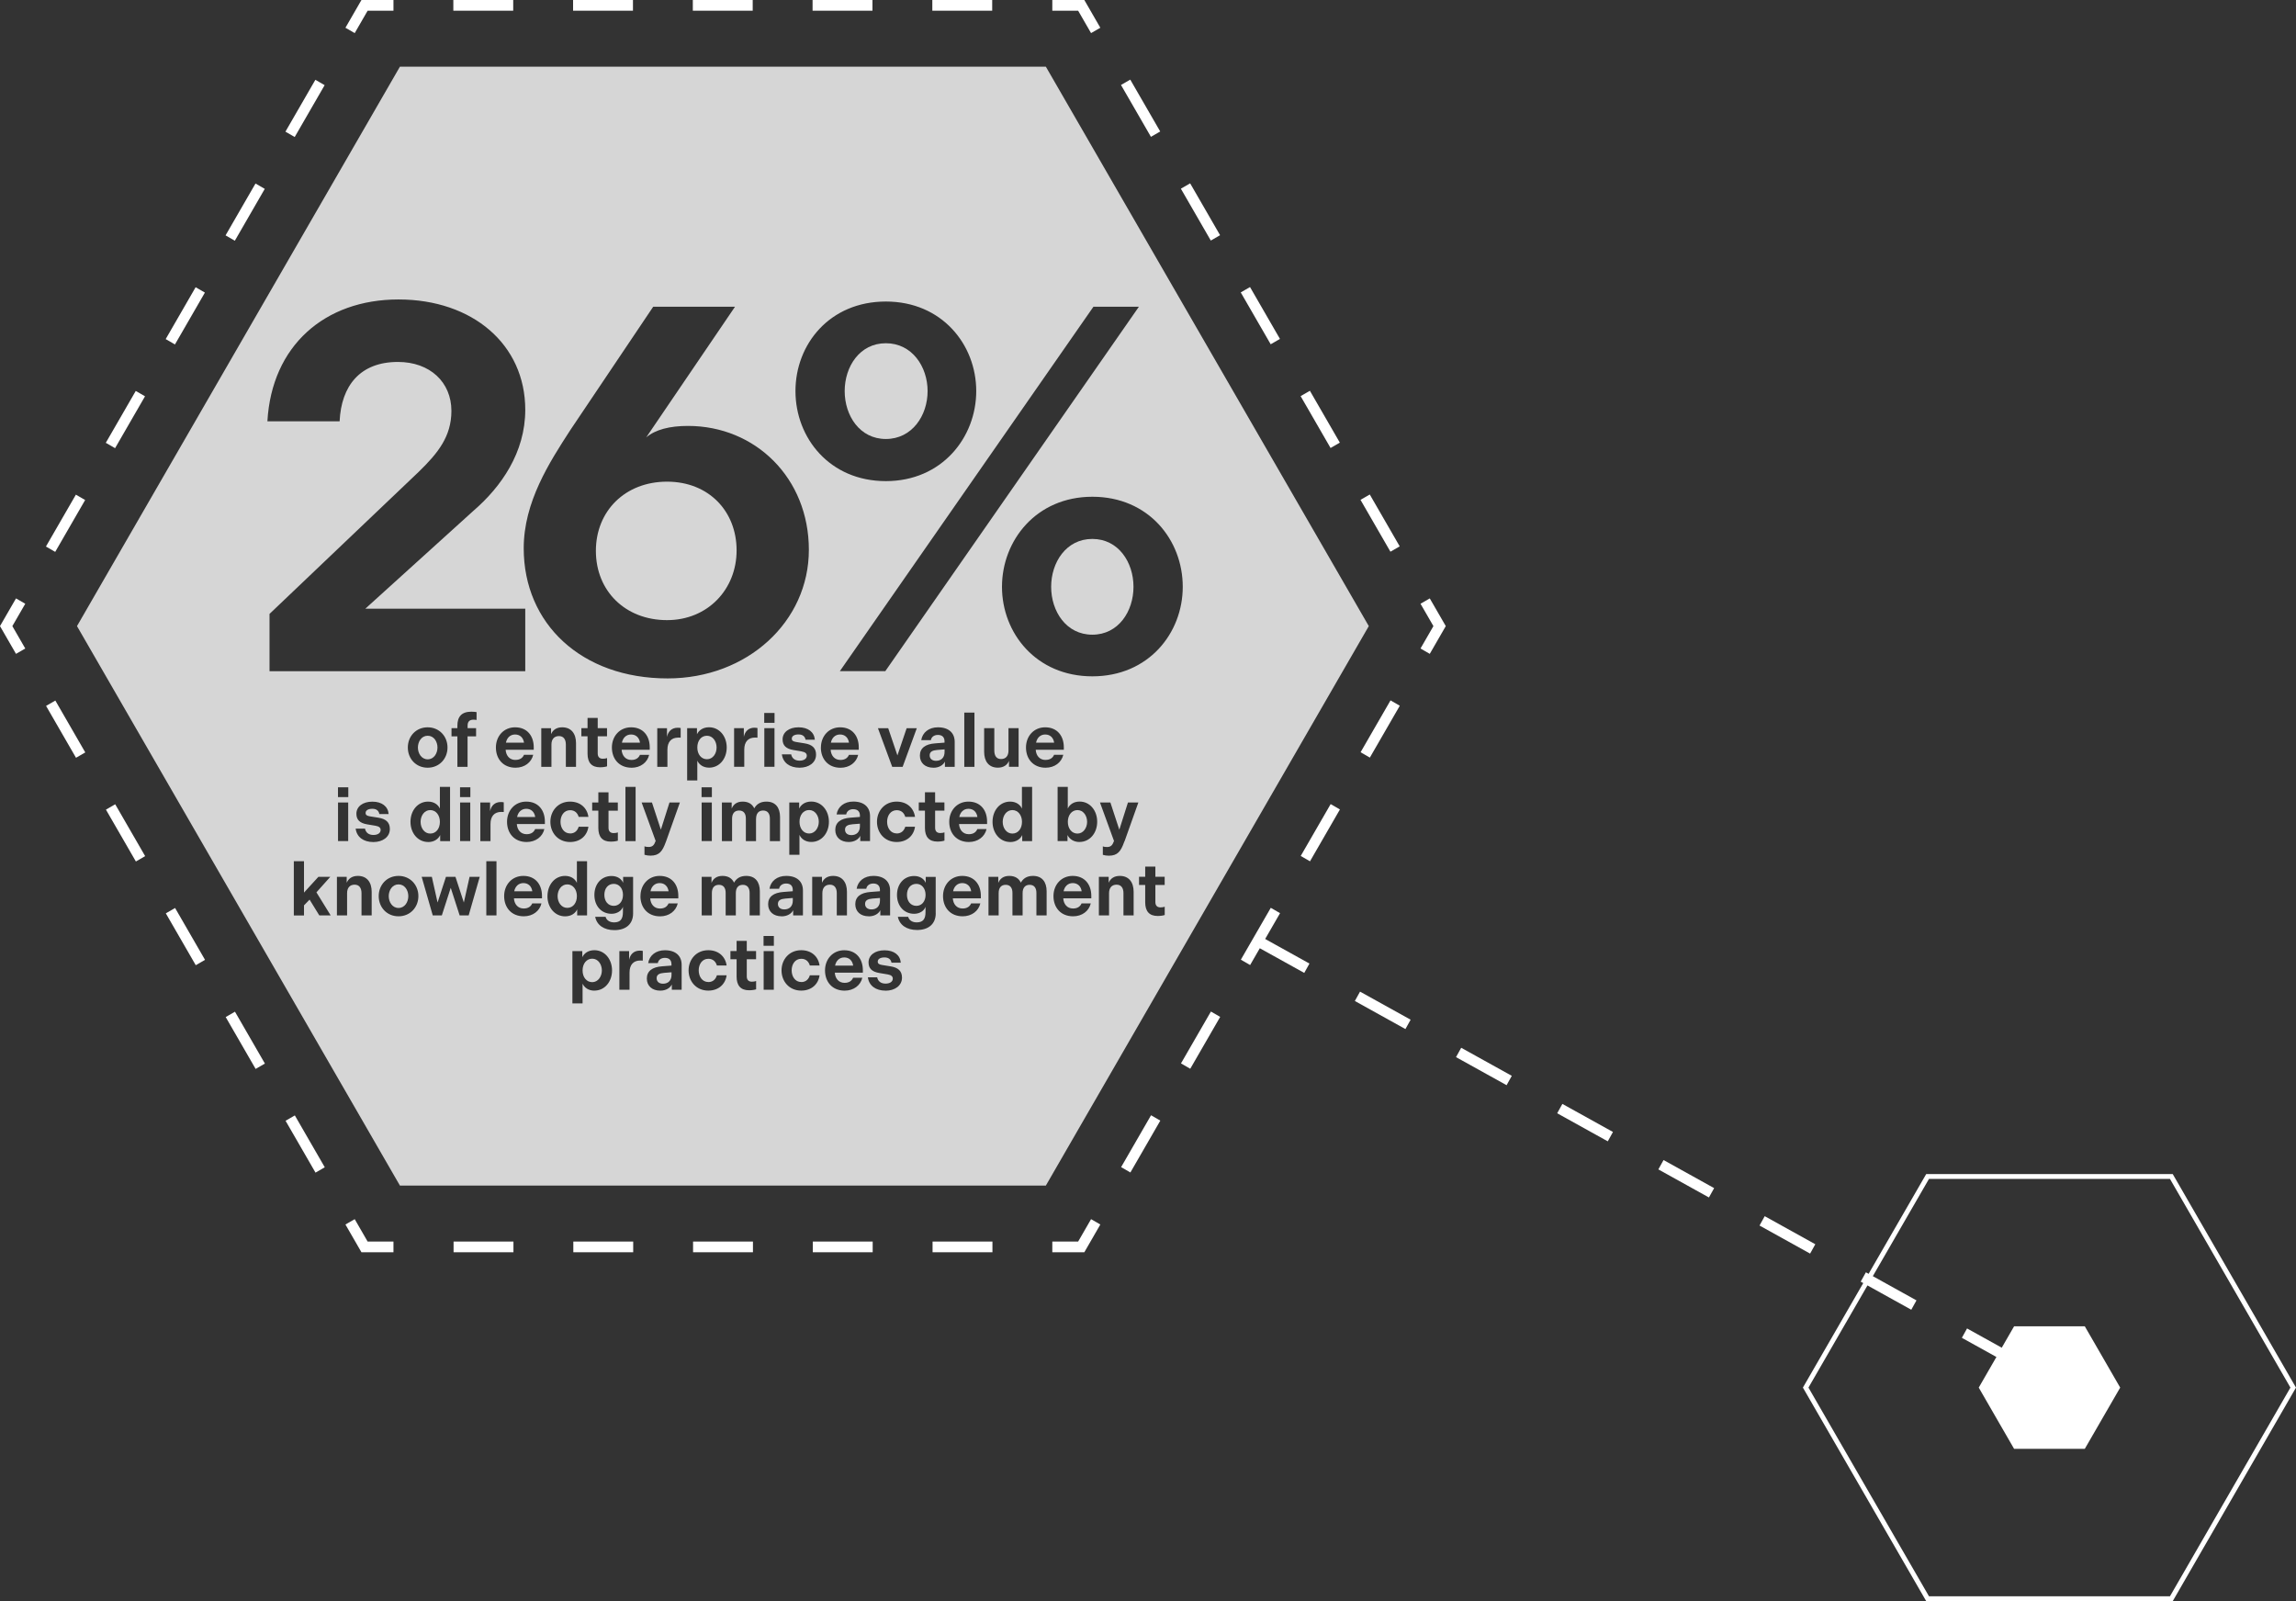 <?xml version="1.0" encoding="UTF-8"?>
<svg id="Layer_2" data-name="Layer 2" xmlns="http://www.w3.org/2000/svg" viewBox="0 0 476.28 332.09">
  <rect x="0" y="0" width="476.28" height="332.09" fill="#333333" stroke="none"/>
  <defs>
    <style>
      .cls-1 {
        stroke-dasharray: 12.42 12.42;
      }

      .cls-1, .cls-2, .cls-3, .cls-4, .cls-5, .cls-6, .cls-7 {
        fill: none;
        stroke: #fff;
        stroke-miterlimit: 10;
      }

      .cls-1, .cls-2, .cls-3, .cls-4, .cls-6, .cls-7 {
        stroke-width: 2.22px;
      }

      .cls-2 {
        stroke-dasharray: 12.42 12.42;
      }

      .cls-3 {
        stroke-dasharray: 12.42 12.42;
      }

      .cls-4 {
        stroke-dasharray: 12.42 12.42;
      }

      .cls-8 {
        opacity: .8;
      }

      .cls-8, .cls-9 {
        fill: #fff;
      }

      .cls-6 {
        stroke-dasharray: 12;
      }
    </style>
  </defs>
  <g id="Layer_1-2" data-name="Layer 1">
    <g>
      <polyline class="cls-7" points="81.62 258.62 75.62 258.62 72.62 253.42"/>
      <line class="cls-1" x1="66.41" y1="242.66" x2="7.39" y2="140.44"/>
      <polyline class="cls-7" points="4.28 135.06 1.28 129.86 4.28 124.67"/>
      <line class="cls-4" x1="10.49" y1="113.91" x2="69.51" y2="11.69"/>
      <polyline class="cls-7" points="72.62 6.31 75.62 1.11 81.62 1.11"/>
      <line class="cls-3" x1="94.04" y1="1.11" x2="212.08" y2="1.11"/>
      <polyline class="cls-7" points="218.29 1.11 224.29 1.11 227.29 6.31"/>
      <line class="cls-4" x1="233.5" y1="17.07" x2="292.52" y2="119.29"/>
      <polyline class="cls-7" points="295.63 124.67 298.63 129.86 295.63 135.06"/>
      <line class="cls-2" x1="289.41" y1="145.82" x2="230.4" y2="248.04"/>
      <polyline class="cls-7" points="227.29 253.42 224.29 258.62 218.29 258.62"/>
      <line class="cls-3" x1="205.87" y1="258.62" x2="87.83" y2="258.62"/>
    </g>
    <polygon class="cls-9" points="432.47 275.09 439.81 287.8 432.47 300.5 417.8 300.5 410.47 287.8 417.8 275.09 432.47 275.09"/>
    <g>
      <path class="cls-8" d="M146.65,157.47c1.23,0,2-1.17,2-2.43s-.77-2.44-2-2.44-2,1.06-2,2.44.8,2.43,2,2.43Z"/>
      <path class="cls-8" d="M130.91,152.34c-1.03,0-1.71.72-1.9,1.7h3.75c-.14-1-.8-1.7-1.85-1.7Z"/>
      <path class="cls-8" d="M136.21,202.89c0,.68.48,1.14,1.33,1.14,1.08,0,1.76-.68,1.76-1.83v-.54l-1.53.12c-.96.08-1.56.35-1.56,1.11Z"/>
      <path class="cls-8" d="M183.76,91.05c5.44,0,8.66-4.86,8.66-9.93s-3.22-9.93-8.66-9.93-8.54,4.86-8.54,9.93,3.11,9.93,8.54,9.93Z"/>
      <path class="cls-8" d="M175.29,172.07c0,.68.48,1.14,1.33,1.14,1.08,0,1.76-.68,1.76-1.83v-.54l-1.53.12c-.96.08-1.56.35-1.56,1.11Z"/>
      <path class="cls-8" d="M175.13,198.58c-1.03,0-1.71.72-1.9,1.7h3.75c-.14-1-.8-1.7-1.85-1.7Z"/>
      <path class="cls-8" d="M136.84,183.16c-1.03,0-1.71.72-1.9,1.7h3.75c-.14-1-.8-1.7-1.85-1.7Z"/>
      <path class="cls-8" d="M138.37,128.62c8.43,0,14.43-6.37,14.43-14.47s-5.77-14.25-14.43-14.25-14.76,6.05-14.76,14.36,6.1,14.36,14.76,14.36Z"/>
      <path class="cls-8" d="M117.67,183.43c-1.23,0-2,1.17-2,2.44s.77,2.43,2,2.43,2-1.06,2-2.43-.8-2.44-2-2.44Z"/>
      <path class="cls-8" d="M90.75,155.04c0-1.22-.74-2.44-2.03-2.44s-2.03,1.22-2.03,2.44.74,2.45,2.03,2.45,2.03-1.23,2.03-2.45Z"/>
      <path class="cls-8" d="M109.17,167.75c-1.03,0-1.71.72-1.9,1.7h3.75c-.14-1-.8-1.7-1.85-1.7Z"/>
      <path class="cls-8" d="M82.67,183.43c-1.29,0-2.03,1.22-2.03,2.44s.74,2.45,2.03,2.45,2.03-1.23,2.03-2.45-.74-2.44-2.03-2.44Z"/>
      <path class="cls-8" d="M108.57,183.16c-1.03,0-1.71.72-1.9,1.7h3.75c-.14-1-.8-1.7-1.85-1.7Z"/>
      <path class="cls-8" d="M122.85,198.84c-1.2,0-2,1.06-2,2.44s.8,2.43,2,2.43,2-1.17,2-2.43-.77-2.44-2-2.44Z"/>
      <path class="cls-8" d="M127.33,183.32c-1.22,0-1.96.96-1.96,2.28s.76,2.28,1.96,2.28c1.09,0,1.9-.91,1.9-2.28s-.82-2.28-1.9-2.28Z"/>
      <path class="cls-8" d="M89.25,168.02c-1.23,0-2,1.17-2,2.44s.77,2.43,2,2.43,2-1.06,2-2.43-.8-2.44-2-2.44Z"/>
      <path class="cls-8" d="M106.85,152.34c-1.03,0-1.71.72-1.9,1.7h3.75c-.14-1-.8-1.7-1.85-1.7Z"/>
      <path class="cls-8" d="M174.26,152.34c-1.03,0-1.71.72-1.9,1.7h3.75c-.14-1-.8-1.7-1.85-1.7Z"/>
      <path class="cls-8" d="M161.37,187.48c0,.68.48,1.14,1.33,1.14,1.08,0,1.76-.68,1.76-1.83v-.54l-1.53.12c-.96.08-1.56.35-1.56,1.11Z"/>
      <path class="cls-8" d="M216.82,152.34c-1.03,0-1.71.72-1.9,1.7h3.75c-.14-1-.8-1.7-1.85-1.7Z"/>
      <path class="cls-8" d="M210,168.02c-1.23,0-2,1.17-2,2.44s.77,2.43,2,2.43,2-1.06,2-2.43-.8-2.44-2-2.44Z"/>
      <path class="cls-8" d="M223.51,168.02c-1.2,0-2,1.06-2,2.44s.8,2.43,2,2.43,2-1.17,2-2.43-.77-2.44-2-2.44Z"/>
      <path class="cls-8" d="M222.53,183.16c-1.03,0-1.71.72-1.9,1.7h3.75c-.14-1-.8-1.7-1.85-1.7Z"/>
      <path class="cls-8" d="M200.9,167.75c-1.03,0-1.71.72-1.9,1.7h3.75c-.14-1-.8-1.7-1.85-1.7Z"/>
      <path class="cls-8" d="M192.85,156.66c0,.68.48,1.14,1.33,1.14,1.08,0,1.76-.68,1.76-1.83v-.54l-1.53.12c-.96.08-1.56.35-1.56,1.11Z"/>
      <path class="cls-8" d="M179.45,187.48c0,.68.48,1.14,1.33,1.14,1.08,0,1.76-.68,1.76-1.83v-.54l-1.53.12c-.96.08-1.56.35-1.56,1.11Z"/>
      <path class="cls-8" d="M218.05,121.71c0,5.07,3.11,9.93,8.54,9.93s8.54-4.86,8.54-9.93-3.11-9.93-8.54-9.93-8.54,4.86-8.54,9.93Z"/>
      <path class="cls-8" d="M169.85,170.45c0-1.26-.77-2.44-2-2.44s-2,1.06-2,2.44.8,2.43,2,2.43,2-1.17,2-2.43Z"/>
      <path class="cls-8" d="M190.1,183.32c-1.22,0-1.96.96-1.96,2.28s.76,2.28,1.96,2.28c1.09,0,1.9-.91,1.9-2.28s-.82-2.28-1.9-2.28Z"/>
      <path class="cls-8" d="M216.95,13.83H82.96L15.97,129.86l66.99,116.04h133.99l66.99-116.04L216.95,13.83ZM245.35,121.71c0,9.61-7.1,18.57-18.75,18.57s-18.75-8.96-18.75-18.57,7.1-18.68,18.75-18.68,18.75,8.96,18.75,18.68ZM216.89,157.61c.99,0,1.51-.46,1.77-1.06h1.91c-.37,1.59-1.8,2.68-3.67,2.68-2.57,0-4.07-1.83-4.07-4.19s1.63-4.19,3.98-4.19c2.54,0,3.87,1.82,3.87,4.15v.51h-5.83c.08,1.2.8,2.11,2.03,2.11ZM209.56,174.64c-2.14,0-3.67-1.85-3.67-4.19s1.51-4.19,3.65-4.19c1.22,0,2.08.62,2.45,1.45v-4.5h2.11v11.25h-2.05v-1.26c-.38.83-1.26,1.45-2.5,1.45ZM226.82,63.62h9.43l-52.6,75.58h-9.43l52.6-75.58ZM202.14,147.8v11.25h-2.11v-11.25h2.11ZM193.61,159.23c-1.7,0-2.79-.99-2.79-2.51s1.09-2.39,3.17-2.54l1.94-.15v-.29c0-.8-.45-1.31-1.37-1.31-.85,0-1.37.48-1.46,1.09h-2c.25-1.59,1.57-2.67,3.47-2.67,2.27,0,3.47,1.2,3.47,3.02v5.18h-2.03v-1.09c-.31.69-1.19,1.28-2.39,1.28ZM186.02,172.87c.97,0,1.54-.62,1.77-1.4h2.02c-.25,1.83-1.65,3.17-3.81,3.17-2.5,0-4.08-1.93-4.08-4.19s1.59-4.19,4.08-4.19c2.16,0,3.56,1.34,3.81,3.17h-2.02c-.23-.79-.8-1.39-1.77-1.39-1.29,0-2,1.14-2,2.4s.71,2.42,2,2.42ZM180.21,190.05c-1.7,0-2.79-.99-2.79-2.51s1.09-2.39,3.17-2.54l1.94-.15v-.29c0-.8-.45-1.31-1.37-1.31-.85,0-1.37.48-1.46,1.09h-2c.25-1.59,1.57-2.67,3.47-2.67,2.27,0,3.47,1.2,3.47,3.02v5.18h-2.03v-1.09c-.31.69-1.19,1.28-2.39,1.28ZM162.13,190.05c-1.7,0-2.79-.99-2.79-2.51s1.09-2.39,3.17-2.54l1.94-.15v-.29c0-.8-.45-1.31-1.37-1.31-.85,0-1.37.48-1.46,1.09h-2c.25-1.59,1.57-2.67,3.47-2.67,2.27,0,3.47,1.2,3.47,3.02v5.18h-2.03v-1.09c-.31.69-1.19,1.28-2.39,1.28ZM166.31,155.85l-1.73-.29c-1.5-.25-2.24-.92-2.24-2.2,0-1.5,1.34-2.51,3.31-2.51s3.24.97,3.38,2.57h-1.93c-.11-.63-.55-1.09-1.45-1.09-.83,0-1.4.31-1.4.86,0,.43.26.6.92.71l1.74.28c1.6.25,2.37,1,2.37,2.34,0,1.68-1.5,2.71-3.42,2.71-2.05,0-3.44-1.03-3.67-2.77h1.93c.15.77.72,1.31,1.74,1.31.92,0,1.5-.42,1.5-1.03,0-.46-.31-.75-1.06-.88ZM165.84,173.19v4.1h-2.11v-10.85h2.05v1.26c.4-.83,1.26-1.45,2.5-1.45,2.14,0,3.67,1.85,3.67,4.19s-1.51,4.19-3.65,4.19c-1.22,0-2.07-.62-2.45-1.45ZM170.29,155.04c0-2.34,1.63-4.19,3.98-4.19,2.54,0,3.87,1.82,3.87,4.15v.51h-5.83c.08,1.2.8,2.11,2.03,2.11.99,0,1.51-.46,1.77-1.06h1.91c-.37,1.59-1.8,2.68-3.67,2.68-2.57,0-4.07-1.83-4.07-4.19ZM177,167.83c-.85,0-1.37.48-1.46,1.09h-2c.25-1.59,1.57-2.67,3.47-2.67,2.27,0,3.47,1.2,3.47,3.02v5.18h-2.03v-1.09c-.31.69-1.19,1.28-2.39,1.28-1.7,0-2.79-.99-2.79-2.51s1.09-2.39,3.17-2.54l1.94-.15v-.29c0-.8-.45-1.31-1.37-1.31ZM187.24,159.05h-2.16l-2.96-8.01h2.13l1.91,5.64,1.91-5.64h2.11l-2.94,8.01ZM183.76,62.54c11.65,0,18.75,8.96,18.75,18.57s-7.1,18.68-18.75,18.68-18.75-8.96-18.75-18.68,7.1-18.57,18.75-18.57ZM135.49,63.62h16.98l-18.42,27.1c1.89-1.62,4.88-2.38,8.66-2.38,13.98,0,25.08,10.8,25.08,25.7s-12.76,26.67-29.3,26.67c-17.87,0-29.85-11.34-29.85-26.99,0-9.61,5.33-17.82,9.66-24.51l17.2-25.59ZM158.53,149.92v-2.04h2.14v2.04h-2.14ZM160.66,151.03v8.01h-2.11v-8.01h2.11ZM156.51,150.94c.23,0,.46.02.62.06v2c-.15-.02-.31-.02-.51-.02-1.42,0-2.23.88-2.23,2.5v3.56h-2.11v-8.01h2.02v1.8c.23-1.12.96-1.9,2.22-1.9ZM133.08,166.44h2.16l1.85,5.64,1.79-5.64h2.16l-2.85,8.01-.11.28c-.66,1.82-1.33,2.74-3.14,2.74-.46,0-.85-.06-1.25-.18v-1.76c.26.11.57.14.88.14.82,0,1.14-.45,1.39-1.14l.05-.11-2.91-7.98ZM131,159.23c-2.57,0-4.07-1.83-4.07-4.19s1.63-4.19,3.98-4.19c2.54,0,3.87,1.82,3.87,4.15v.51h-5.83c.08,1.2.8,2.11,2.03,2.11.99,0,1.51-.46,1.77-1.06h1.91c-.37,1.59-1.8,2.68-3.67,2.68ZM131.85,163.21v11.25h-2.11v-11.25h2.11ZM122.84,168.14v-1.7h1.28v-2.11h2.11v2.11h1.93v1.7h-1.93v3.54c0,.71.35,1.11,1.06,1.11.37,0,.68-.06.88-.14v1.71c-.32.12-.89.2-1.48.2-1.7,0-2.57-.96-2.57-2.82v-3.61h-1.28ZM118.27,172.87c.97,0,1.54-.62,1.77-1.4h2.02c-.25,1.83-1.65,3.17-3.81,3.17-2.5,0-4.08-1.93-4.08-4.19s1.59-4.19,4.08-4.19c2.16,0,3.56,1.34,3.81,3.17h-2.02c-.23-.79-.8-1.39-1.77-1.39-1.29,0-2,1.14-2,2.4s.71,2.42,2,2.42ZM116.62,150.85c1.9,0,2.87,1.33,2.87,3.3v4.9h-2.11v-4.62c0-1.02-.43-1.76-1.43-1.76s-1.56.66-1.56,1.76v4.62h-2.11v-8.01h2.03v1.23c.37-.86,1.11-1.42,2.31-1.42ZM121.88,156.33v-3.61h-1.28v-1.7h1.28v-2.11h2.11v2.11h1.93v1.7h-1.93v3.54c0,.71.35,1.11,1.06,1.11.37,0,.68-.06.88-.14v1.71c-.32.12-.89.2-1.48.2-1.7,0-2.57-.96-2.57-2.82ZM140.68,152.99c-1.42,0-2.23.88-2.23,2.5v3.56h-2.11v-8.01h2.02v1.8c.23-1.12.96-1.9,2.22-1.9.23,0,.46.02.62.06v2c-.15-.02-.31-.02-.51-.02ZM106.93,157.61c.99,0,1.51-.46,1.77-1.06h1.91c-.37,1.59-1.8,2.68-3.67,2.68-2.57,0-4.07-1.83-4.07-4.19s1.63-4.19,3.98-4.19c2.54,0,3.87,1.82,3.87,4.15v.51h-5.83c.08,1.2.8,2.11,2.03,2.11ZM82.55,75.07c-7.88,0-11.76,4.97-12.1,12.31h-14.98c.89-15.66,11.88-25.27,27.19-25.27s26.3,9.29,26.3,22.89c0,8.85-4.99,15.98-10.76,20.95l-22.42,20.3h33.18v12.96h-53.05v-11.88l30.96-29.48c4-3.89,6.77-7.34,6.77-12.63,0-5.94-4.44-10.15-11.1-10.15ZM98.76,151.03v1.7h-1.77v6.32h-2.11v-6.32h-1.22v-1.7h1.22v-.51c0-1.85.85-2.91,2.9-2.91.46,0,.86.05,1.08.09v1.63c-.14-.03-.37-.06-.66-.06-.82,0-1.2.43-1.2,1.22v.54h1.77ZM95.43,165.33v-2.04h2.14v2.04h-2.14ZM97.55,166.44v8.01h-2.11v-8.01h2.11ZM88.82,174.64c-2.14,0-3.67-1.85-3.67-4.19s1.51-4.19,3.65-4.19c1.22,0,2.08.62,2.45,1.45v-4.5h2.11v11.25h-2.05v-1.26c-.38.83-1.26,1.45-2.5,1.45ZM84.6,155.04c0-2.33,1.69-4.19,4.11-4.19s4.12,1.87,4.12,4.19-1.7,4.19-4.12,4.19-4.11-1.86-4.11-4.19ZM70.11,165.33v-2.04h2.14v2.04h-2.14ZM72.23,166.44v8.01h-2.11v-8.01h2.11ZM66.24,189.87l-2.02-3.28-1.16,1.19v2.1h-2.11v-11.25h2.11v6.5l2.99-3.27h2.47l-2.88,3.22,2.96,4.79h-2.36ZM77.1,189.87h-2.11v-4.62c0-1.02-.43-1.76-1.43-1.76s-1.56.66-1.56,1.76v4.62h-2.11v-8.01h2.03v1.23c.37-.86,1.11-1.42,2.31-1.42,1.9,0,2.87,1.33,2.87,3.3v4.9ZM73.79,171.87h1.93c.15.77.72,1.31,1.74,1.31.92,0,1.5-.42,1.5-1.03,0-.46-.31-.75-1.06-.88l-1.73-.29c-1.5-.25-2.24-.92-2.24-2.2,0-1.5,1.34-2.51,3.31-2.51s3.24.97,3.38,2.57h-1.93c-.11-.63-.55-1.09-1.45-1.09-.83,0-1.4.31-1.4.86,0,.43.26.6.92.71l1.74.28c1.6.25,2.37,1,2.37,2.34,0,1.68-1.5,2.71-3.42,2.71-2.05,0-3.44-1.03-3.67-2.77ZM82.67,190.05c-2.42,0-4.11-1.86-4.11-4.19s1.7-4.19,4.11-4.19,4.12,1.87,4.12,4.19-1.7,4.19-4.12,4.19ZM97.23,189.87h-1.88l-1.85-5.73-1.85,5.73h-1.88l-2.3-8.01h2.11l1.19,5.33,1.74-5.33h1.97l1.74,5.33,1.19-5.33h2.11l-2.3,8.01ZM102.99,189.87h-2.11v-11.25h2.11v11.25ZM104.49,168.42c-.15-.02-.31-.02-.51-.02-1.42,0-2.23.88-2.23,2.5v3.56h-2.11v-8.01h2.02v1.8c.23-1.12.96-1.9,2.22-1.9.23,0,.46.02.62.06v2ZM112.44,186.32h-5.83c.08,1.2.8,2.11,2.03,2.11.99,0,1.51-.46,1.77-1.06h1.91c-.37,1.59-1.8,2.68-3.67,2.68-2.57,0-4.07-1.83-4.07-4.19s1.63-4.19,3.98-4.19c2.54,0,3.87,1.82,3.87,4.15v.51ZM113.04,170.91h-5.83c.08,1.2.8,2.11,2.03,2.11.99,0,1.51-.46,1.77-1.06h1.91c-.37,1.59-1.8,2.68-3.67,2.68-2.57,0-4.07-1.83-4.07-4.19s1.63-4.19,3.98-4.19c2.54,0,3.87,1.82,3.87,4.15v.51ZM113.57,185.86c0-2.34,1.51-4.19,3.65-4.19,1.22,0,2.08.62,2.45,1.45v-4.5h2.11v11.25h-2.05v-1.26c-.38.83-1.26,1.45-2.5,1.45-2.14,0-3.67-1.85-3.67-4.19ZM123.3,205.47c-1.22,0-2.07-.62-2.45-1.45v4.1h-2.11v-10.85h2.05v1.26c.4-.83,1.26-1.45,2.5-1.45,2.14,0,3.67,1.85,3.67,4.19s-1.51,4.19-3.65,4.19ZM123.48,190.15h2.14c.18.69.82,1.16,1.77,1.16,1.33,0,1.83-.72,1.83-2.14v-1.09c-.26.79-1.17,1.45-2.36,1.45-2.1,0-3.56-1.63-3.56-3.91s1.46-3.93,3.56-3.93c1.19,0,2.07.6,2.4,1.42v-1.23h2.07v7.57c0,2.25-1.54,3.47-3.88,3.47-2.14,0-3.64-1.03-3.98-2.74ZM133.33,199.24c-.15-.02-.31-.02-.51-.02-1.42,0-2.23.88-2.23,2.5v3.56h-2.11v-8.01h2.02v1.8c.23-1.12.96-1.9,2.22-1.9.23,0,.46.02.62.06v2ZM132.86,185.86c0-2.34,1.63-4.19,3.98-4.19,2.54,0,3.87,1.82,3.87,4.15v.51h-5.83c.08,1.2.8,2.11,2.03,2.11.99,0,1.51-.46,1.77-1.06h1.91c-.37,1.59-1.8,2.68-3.67,2.68-2.57,0-4.07-1.83-4.07-4.19ZM141.39,205.28h-2.03v-1.09c-.31.69-1.19,1.28-2.39,1.28-1.7,0-2.79-.99-2.79-2.51s1.09-2.39,3.17-2.54l1.94-.15v-.29c0-.8-.45-1.31-1.37-1.31-.85,0-1.37.48-1.46,1.09h-2c.25-1.59,1.57-2.67,3.47-2.67,2.27,0,3.47,1.2,3.47,3.02v5.18ZM142.53,151.03h2.05v1.26c.4-.83,1.26-1.45,2.5-1.45,2.14,0,3.67,1.85,3.67,4.19s-1.51,4.19-3.65,4.19c-1.22,0-2.07-.62-2.45-1.45v4.1h-2.11v-10.85ZM145.53,165.33v-2.04h2.14v2.04h-2.14ZM147.66,166.44v8.01h-2.11v-8.01h2.11ZM146.94,203.69c.97,0,1.54-.62,1.77-1.4h2.02c-.25,1.83-1.65,3.17-3.81,3.17-2.5,0-4.08-1.93-4.08-4.19s1.59-4.19,4.08-4.19c2.16,0,3.56,1.34,3.81,3.17h-2.02c-.23-.79-.8-1.39-1.77-1.39-1.29,0-2,1.14-2,2.4s.71,2.42,2,2.42ZM156.85,205.19c-.32.12-.89.2-1.48.2-1.7,0-2.57-.96-2.57-2.82v-3.61h-1.28v-1.7h1.28v-2.11h2.11v2.11h1.93v1.7h-1.93v3.54c0,.71.35,1.11,1.06,1.11.37,0,.68-.06.88-.14v1.71ZM157.61,189.87h-2.11v-4.68c0-1.02-.46-1.67-1.4-1.67s-1.46.62-1.46,1.71v4.64h-2.11v-4.68c0-1.02-.45-1.67-1.4-1.67s-1.46.62-1.46,1.71v4.64h-2.11v-8.01h2.03v1.26c.35-.86,1.06-1.45,2.28-1.45s2,.54,2.4,1.4c.46-.83,1.23-1.4,2.53-1.4,1.88,0,2.82,1.26,2.82,3.19v5.01ZM156.83,169.82v4.64h-2.11v-4.69c0-1.02-.45-1.66-1.4-1.66s-1.46.62-1.46,1.71v4.64h-2.11v-8.01h2.03v1.26c.35-.86,1.06-1.45,2.28-1.45s2,.54,2.4,1.4c.46-.83,1.23-1.4,2.53-1.4,1.88,0,2.82,1.26,2.82,3.19v5.01h-2.11v-4.69c0-1.02-.46-1.66-1.4-1.66s-1.46.62-1.46,1.71ZM160.52,205.28h-2.11v-8.01h2.11v8.01ZM160.53,196.16h-2.14v-2.03h2.14v2.03ZM166.22,203.69c.97,0,1.54-.62,1.77-1.4h2.02c-.25,1.83-1.65,3.17-3.81,3.17-2.5,0-4.08-1.93-4.08-4.19s1.59-4.19,4.08-4.19c2.16,0,3.56,1.34,3.81,3.17h-2.02c-.23-.79-.8-1.39-1.77-1.39-1.29,0-2,1.14-2,2.4s.71,2.42,2,2.42ZM170.59,185.25v4.62h-2.11v-8.01h2.03v1.23c.37-.86,1.11-1.42,2.31-1.42,1.9,0,2.87,1.33,2.87,3.3v4.9h-2.11v-4.62c0-1.02-.43-1.76-1.43-1.76s-1.56.66-1.56,1.76ZM179,201.74h-5.83c.08,1.2.8,2.11,2.03,2.11.99,0,1.51-.46,1.77-1.06h1.91c-.37,1.59-1.8,2.68-3.67,2.68-2.57,0-4.07-1.83-4.07-4.19s1.63-4.19,3.98-4.19c2.54,0,3.87,1.82,3.87,4.15v.51ZM183.7,205.47c-2.05,0-3.44-1.03-3.67-2.77h1.93c.15.77.72,1.31,1.74,1.31.92,0,1.5-.42,1.5-1.03,0-.46-.31-.75-1.06-.88l-1.73-.29c-1.5-.25-2.24-.92-2.24-2.2,0-1.5,1.34-2.51,3.31-2.51s3.24.97,3.38,2.57h-1.93c-.11-.63-.55-1.09-1.45-1.09-.83,0-1.4.31-1.4.86,0,.43.26.6.92.71l1.74.28c1.6.25,2.37,1,2.37,2.34,0,1.68-1.5,2.71-3.42,2.71ZM194.11,189.42c0,2.25-1.54,3.47-3.88,3.47-2.14,0-3.64-1.03-3.98-2.74h2.14c.18.69.82,1.16,1.77,1.16,1.33,0,1.83-.72,1.83-2.14v-1.09c-.26.79-1.17,1.45-2.36,1.45-2.1,0-3.56-1.63-3.56-3.91s1.46-3.93,3.56-3.93c1.19,0,2.07.6,2.4,1.42v-1.23h2.07v7.57ZM191.87,171.74v-3.61h-1.28v-1.7h1.28v-2.11h2.11v2.11h1.93v1.7h-1.93v3.54c0,.71.35,1.11,1.06,1.11.37,0,.68-.06.88-.14v1.71c-.32.12-.89.2-1.48.2-1.7,0-2.57-.96-2.57-2.82ZM203.48,186.32h-5.83c.08,1.2.8,2.11,2.03,2.11.99,0,1.51-.46,1.77-1.06h1.91c-.37,1.59-1.8,2.68-3.67,2.68-2.57,0-4.07-1.83-4.07-4.19s1.63-4.19,3.98-4.19c2.54,0,3.87,1.82,3.87,4.15v.51ZM204.77,170.91h-5.83c.08,1.2.8,2.11,2.03,2.11.99,0,1.51-.46,1.77-1.06h1.91c-.37,1.59-1.8,2.68-3.67,2.68-2.57,0-4.07-1.83-4.07-4.19s1.63-4.19,3.98-4.19c2.54,0,3.87,1.82,3.87,4.15v.51ZM204.15,155.93v-4.9h2.11v4.64c0,1.02.4,1.76,1.4,1.76s1.54-.66,1.54-1.76v-4.64h2.1v8.01h-2v-1.22c-.35.83-1.11,1.4-2.3,1.4-1.9,0-2.85-1.33-2.85-3.3ZM217.1,189.87h-2.11v-4.68c0-1.02-.46-1.67-1.4-1.67s-1.46.62-1.46,1.71v4.64h-2.11v-4.68c0-1.02-.45-1.67-1.4-1.67s-1.46.62-1.46,1.71v4.64h-2.11v-8.01h2.03v1.26c.35-.86,1.06-1.45,2.28-1.45s2,.54,2.4,1.4c.46-.83,1.23-1.4,2.53-1.4,1.88,0,2.82,1.26,2.82,3.19v5.01ZM226.39,186.32h-5.83c.08,1.2.8,2.11,2.03,2.11.99,0,1.51-.46,1.77-1.06h1.91c-.37,1.59-1.8,2.68-3.67,2.68-2.57,0-4.07-1.83-4.07-4.19s1.63-4.19,3.98-4.19c2.54,0,3.87,1.82,3.87,4.15v.51ZM223.94,174.64c-1.23,0-2.1-.62-2.5-1.45v1.26h-2.05v-11.25h2.11v4.5c.38-.83,1.23-1.45,2.45-1.45,2.14,0,3.65,1.85,3.65,4.19s-1.53,4.19-3.67,4.19ZM235.16,189.87h-2.11v-4.62c0-1.02-.43-1.76-1.43-1.76s-1.56.66-1.56,1.76v4.62h-2.11v-8.01h2.03v1.23c.37-.86,1.11-1.42,2.31-1.42,1.9,0,2.87,1.33,2.87,3.3v4.9ZM233.27,174.46l-.11.28c-.66,1.82-1.33,2.74-3.14,2.74-.46,0-.85-.06-1.25-.18v-1.76c.26.11.57.14.88.14.82,0,1.14-.45,1.39-1.14l.05-.11-2.91-7.98h2.16l1.85,5.64,1.79-5.64h2.16l-2.85,8.01ZM241.61,189.78c-.32.12-.89.2-1.48.2-1.7,0-2.57-.96-2.57-2.82v-3.61h-1.28v-1.7h1.28v-2.11h2.11v2.11h1.93v1.7h-1.93v3.54c0,.71.35,1.11,1.06,1.11.37,0,.68-.06.88-.14v1.71Z"/>
      <path class="cls-8" d="M199.61,183.16c-1.03,0-1.71.72-1.9,1.7h3.75c-.14-1-.8-1.7-1.85-1.7Z"/>
    </g>
    <line class="cls-6" x1="260.6" y1="195" x2="417.99" y2="282.32"/>
    <polygon class="cls-5" points="450.42 244.01 475.7 287.8 450.42 331.59 399.86 331.59 374.57 287.8 399.86 244.01 450.42 244.01"/>
  </g>
</svg>